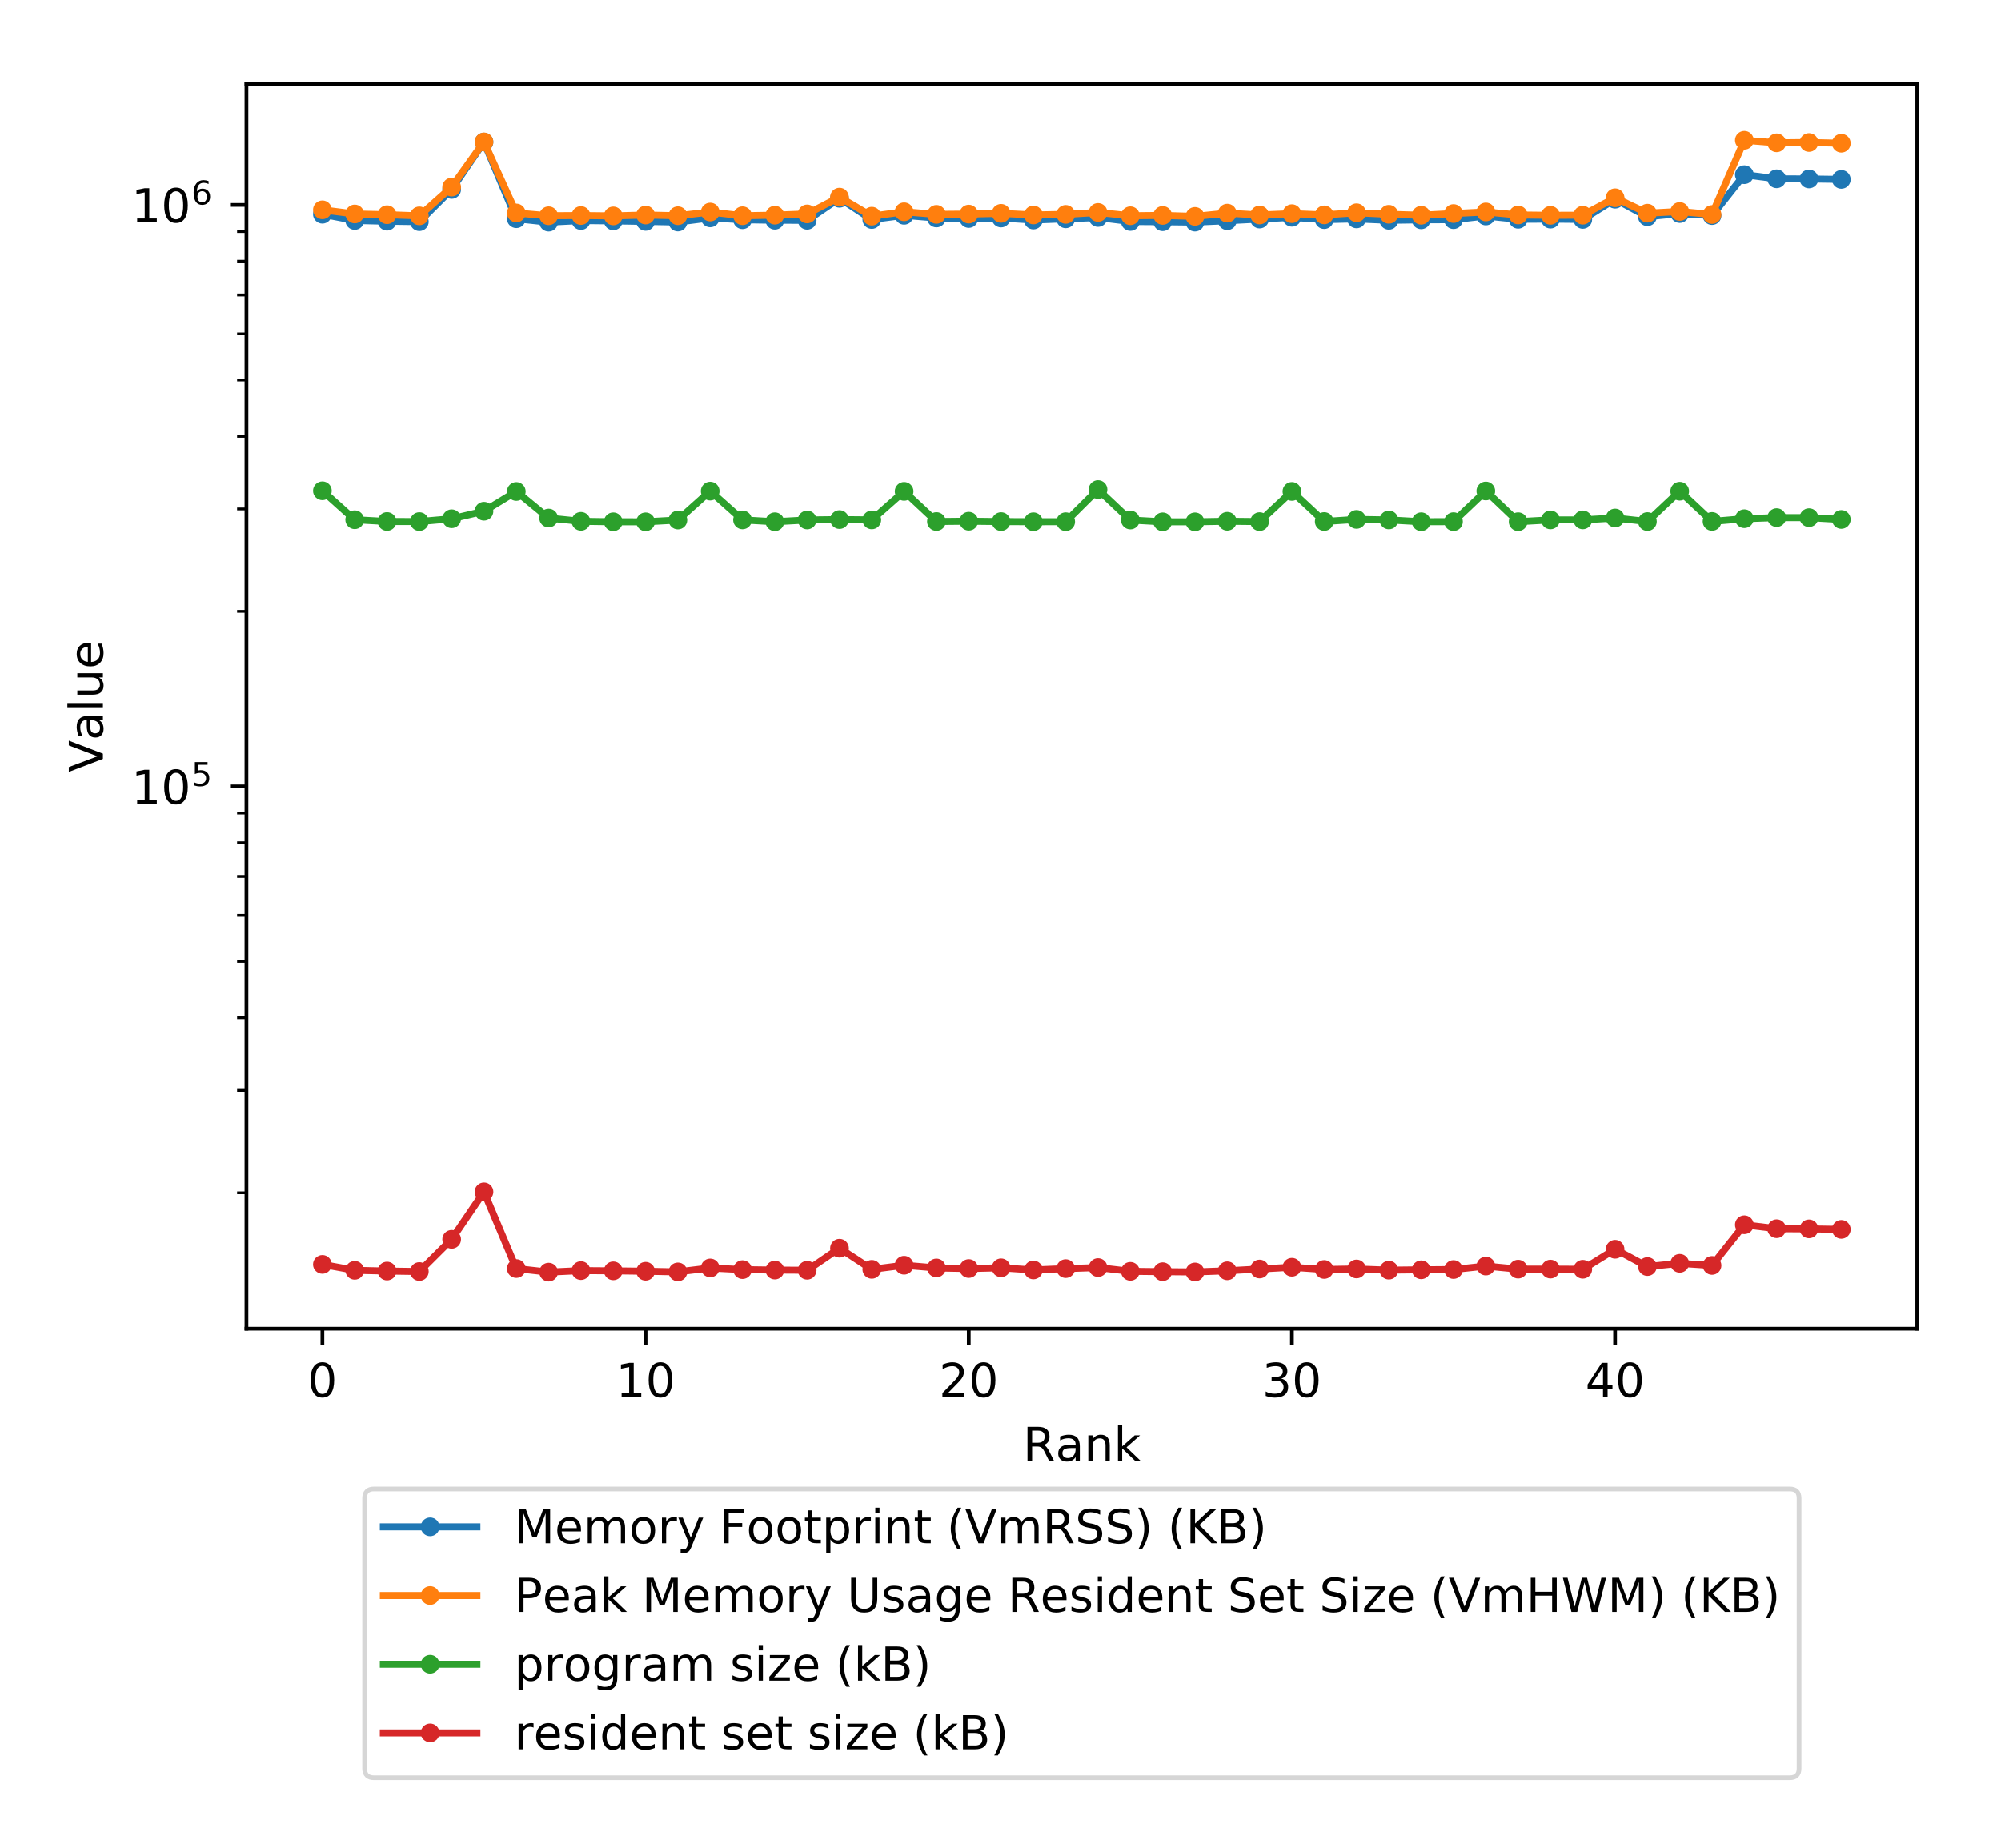 <?xml version="1.0" encoding="utf-8" standalone="no"?>
<!DOCTYPE svg PUBLIC "-//W3C//DTD SVG 1.1//EN"
  "http://www.w3.org/Graphics/SVG/1.1/DTD/svg11.dtd">
<!-- Created with matplotlib (http://matplotlib.org/) -->
<svg height="394.953pt" version="1.1" viewBox="0 0 427.698 394.953" width="427.698pt" xmlns="http://www.w3.org/2000/svg" xmlns:xlink="http://www.w3.org/1999/xlink">
 <defs>
  <style type="text/css">
*{stroke-linecap:butt;stroke-linejoin:round;}
  </style>
 </defs>
 <g id="figure_1">
  <g id="patch_1">
   <path d="M 0 394.953 
L 427.698 394.953 
L 427.698 0 
L 0 0 
z
" style="fill:#ffffff;"/>
  </g>
  <g id="axes_1">
   <g id="patch_2">
    <path d="M 52.678 284.012 
L 409.798 284.012 
L 409.798 17.9 
L 52.678 17.9 
z
" style="fill:#ffffff;"/>
   </g>
   <g id="matplotlib.axis_1">
    <g id="xtick_1">
     <g id="line2d_1">
      <defs>
       <path d="M 0 0 
L 0 3.5 
" id="mf19fe14b8f" style="stroke:#000000;stroke-width:0.8;"/>
      </defs>
      <g>
       <use style="stroke:#000000;stroke-width:0.8;" x="68.911" xlink:href="#mf19fe14b8f" y="284.012"/>
      </g>
     </g>
     <g id="text_1">
      <!-- 0 -->
      <defs>
       <path d="M 31.781 66.406 
Q 24.172 66.406 20.328 58.906 
Q 16.5 51.422 16.5 36.375 
Q 16.5 21.391 20.328 13.891 
Q 24.172 6.391 31.781 6.391 
Q 39.453 6.391 43.281 13.891 
Q 47.125 21.391 47.125 36.375 
Q 47.125 51.422 43.281 58.906 
Q 39.453 66.406 31.781 66.406 
z
M 31.781 74.219 
Q 44.047 74.219 50.516 64.516 
Q 56.984 54.828 56.984 36.375 
Q 56.984 17.969 50.516 8.266 
Q 44.047 -1.422 31.781 -1.422 
Q 19.531 -1.422 13.062 8.266 
Q 6.594 17.969 6.594 36.375 
Q 6.594 54.828 13.062 64.516 
Q 19.531 74.219 31.781 74.219 
z
" id="DejaVuSans-30"/>
      </defs>
      <g transform="translate(65.73 298.61)scale(0.1 -0.1)">
       <use xlink:href="#DejaVuSans-30"/>
      </g>
     </g>
    </g>
    <g id="xtick_2">
     <g id="line2d_2">
      <g>
       <use style="stroke:#000000;stroke-width:0.8;" x="137.986" xlink:href="#mf19fe14b8f" y="284.012"/>
      </g>
     </g>
     <g id="text_2">
      <!-- 10 -->
      <defs>
       <path d="M 12.406 8.297 
L 28.516 8.297 
L 28.516 63.922 
L 10.984 60.406 
L 10.984 69.391 
L 28.422 72.906 
L 38.281 72.906 
L 38.281 8.297 
L 54.391 8.297 
L 54.391 0 
L 12.406 0 
z
" id="DejaVuSans-31"/>
      </defs>
      <g transform="translate(131.624 298.61)scale(0.1 -0.1)">
       <use xlink:href="#DejaVuSans-31"/>
       <use x="63.623" xlink:href="#DejaVuSans-30"/>
      </g>
     </g>
    </g>
    <g id="xtick_3">
     <g id="line2d_3">
      <g>
       <use style="stroke:#000000;stroke-width:0.8;" x="207.062" xlink:href="#mf19fe14b8f" y="284.012"/>
      </g>
     </g>
     <g id="text_3">
      <!-- 20 -->
      <defs>
       <path d="M 19.188 8.297 
L 53.609 8.297 
L 53.609 0 
L 7.328 0 
L 7.328 8.297 
Q 12.938 14.109 22.625 23.891 
Q 32.328 33.688 34.812 36.531 
Q 39.547 41.844 41.422 45.531 
Q 43.312 49.219 43.312 52.781 
Q 43.312 58.594 39.234 62.25 
Q 35.156 65.922 28.609 65.922 
Q 23.969 65.922 18.812 64.312 
Q 13.672 62.703 7.812 59.422 
L 7.812 69.391 
Q 13.766 71.781 18.938 73 
Q 24.125 74.219 28.422 74.219 
Q 39.75 74.219 46.484 68.547 
Q 53.219 62.891 53.219 53.422 
Q 53.219 48.922 51.531 44.891 
Q 49.859 40.875 45.406 35.406 
Q 44.188 33.984 37.641 27.219 
Q 31.109 20.453 19.188 8.297 
z
" id="DejaVuSans-32"/>
      </defs>
      <g transform="translate(200.699 298.61)scale(0.1 -0.1)">
       <use xlink:href="#DejaVuSans-32"/>
       <use x="63.623" xlink:href="#DejaVuSans-30"/>
      </g>
     </g>
    </g>
    <g id="xtick_4">
     <g id="line2d_4">
      <g>
       <use style="stroke:#000000;stroke-width:0.8;" x="276.137" xlink:href="#mf19fe14b8f" y="284.012"/>
      </g>
     </g>
     <g id="text_4">
      <!-- 30 -->
      <defs>
       <path d="M 40.578 39.312 
Q 47.656 37.797 51.625 33 
Q 55.609 28.219 55.609 21.188 
Q 55.609 10.406 48.188 4.484 
Q 40.766 -1.422 27.094 -1.422 
Q 22.516 -1.422 17.656 -0.516 
Q 12.797 0.391 7.625 2.203 
L 7.625 11.719 
Q 11.719 9.328 16.594 8.109 
Q 21.484 6.891 26.812 6.891 
Q 36.078 6.891 40.938 10.547 
Q 45.797 14.203 45.797 21.188 
Q 45.797 27.641 41.281 31.266 
Q 36.766 34.906 28.719 34.906 
L 20.219 34.906 
L 20.219 43.016 
L 29.109 43.016 
Q 36.375 43.016 40.234 45.922 
Q 44.094 48.828 44.094 54.297 
Q 44.094 59.906 40.109 62.906 
Q 36.141 65.922 28.719 65.922 
Q 24.656 65.922 20.016 65.031 
Q 15.375 64.156 9.812 62.312 
L 9.812 71.094 
Q 15.438 72.656 20.344 73.438 
Q 25.25 74.219 29.594 74.219 
Q 40.828 74.219 47.359 69.109 
Q 53.906 64.016 53.906 55.328 
Q 53.906 49.266 50.438 45.094 
Q 46.969 40.922 40.578 39.312 
z
" id="DejaVuSans-33"/>
      </defs>
      <g transform="translate(269.775 298.61)scale(0.1 -0.1)">
       <use xlink:href="#DejaVuSans-33"/>
       <use x="63.623" xlink:href="#DejaVuSans-30"/>
      </g>
     </g>
    </g>
    <g id="xtick_5">
     <g id="line2d_5">
      <g>
       <use style="stroke:#000000;stroke-width:0.8;" x="345.213" xlink:href="#mf19fe14b8f" y="284.012"/>
      </g>
     </g>
     <g id="text_5">
      <!-- 40 -->
      <defs>
       <path d="M 37.797 64.312 
L 12.891 25.391 
L 37.797 25.391 
z
M 35.203 72.906 
L 47.609 72.906 
L 47.609 25.391 
L 58.016 25.391 
L 58.016 17.188 
L 47.609 17.188 
L 47.609 0 
L 37.797 0 
L 37.797 17.188 
L 4.891 17.188 
L 4.891 26.703 
z
" id="DejaVuSans-34"/>
      </defs>
      <g transform="translate(338.85 298.61)scale(0.1 -0.1)">
       <use xlink:href="#DejaVuSans-34"/>
       <use x="63.623" xlink:href="#DejaVuSans-30"/>
      </g>
     </g>
    </g>
    <g id="text_6">
     <!-- Rank -->
     <defs>
      <path d="M 44.391 34.188 
Q 47.562 33.109 50.562 29.594 
Q 53.562 26.078 56.594 19.922 
L 66.609 0 
L 56 0 
L 46.688 18.703 
Q 43.062 26.031 39.672 28.422 
Q 36.281 30.812 30.422 30.812 
L 19.672 30.812 
L 19.672 0 
L 9.812 0 
L 9.812 72.906 
L 32.078 72.906 
Q 44.578 72.906 50.734 67.672 
Q 56.891 62.453 56.891 51.906 
Q 56.891 45.016 53.688 40.469 
Q 50.484 35.938 44.391 34.188 
z
M 19.672 64.797 
L 19.672 38.922 
L 32.078 38.922 
Q 39.203 38.922 42.844 42.219 
Q 46.484 45.516 46.484 51.906 
Q 46.484 58.297 42.844 61.547 
Q 39.203 64.797 32.078 64.797 
z
" id="DejaVuSans-52"/>
      <path d="M 34.281 27.484 
Q 23.391 27.484 19.188 25 
Q 14.984 22.516 14.984 16.5 
Q 14.984 11.719 18.141 8.906 
Q 21.297 6.109 26.703 6.109 
Q 34.188 6.109 38.703 11.406 
Q 43.219 16.703 43.219 25.484 
L 43.219 27.484 
z
M 52.203 31.203 
L 52.203 0 
L 43.219 0 
L 43.219 8.297 
Q 40.141 3.328 35.547 0.953 
Q 30.953 -1.422 24.312 -1.422 
Q 15.922 -1.422 10.953 3.297 
Q 6 8.016 6 15.922 
Q 6 25.141 12.172 29.828 
Q 18.359 34.516 30.609 34.516 
L 43.219 34.516 
L 43.219 35.406 
Q 43.219 41.609 39.141 45 
Q 35.062 48.391 27.688 48.391 
Q 23 48.391 18.547 47.266 
Q 14.109 46.141 10.016 43.891 
L 10.016 52.203 
Q 14.938 54.109 19.578 55.047 
Q 24.219 56 28.609 56 
Q 40.484 56 46.344 49.844 
Q 52.203 43.703 52.203 31.203 
z
" id="DejaVuSans-61"/>
      <path d="M 54.891 33.016 
L 54.891 0 
L 45.906 0 
L 45.906 32.719 
Q 45.906 40.484 42.875 44.328 
Q 39.844 48.188 33.797 48.188 
Q 26.516 48.188 22.312 43.547 
Q 18.109 38.922 18.109 30.906 
L 18.109 0 
L 9.078 0 
L 9.078 54.688 
L 18.109 54.688 
L 18.109 46.188 
Q 21.344 51.125 25.703 53.562 
Q 30.078 56 35.797 56 
Q 45.219 56 50.047 50.172 
Q 54.891 44.344 54.891 33.016 
z
" id="DejaVuSans-6e"/>
      <path d="M 9.078 75.984 
L 18.109 75.984 
L 18.109 31.109 
L 44.922 54.688 
L 56.391 54.688 
L 27.391 29.109 
L 57.625 0 
L 45.906 0 
L 18.109 26.703 
L 18.109 0 
L 9.078 0 
z
" id="DejaVuSans-6b"/>
     </defs>
     <g transform="translate(218.637 312.289)scale(0.1 -0.1)">
      <use xlink:href="#DejaVuSans-52"/>
      <use x="69.451" xlink:href="#DejaVuSans-61"/>
      <use x="130.73" xlink:href="#DejaVuSans-6e"/>
      <use x="194.109" xlink:href="#DejaVuSans-6b"/>
     </g>
    </g>
   </g>
   <g id="matplotlib.axis_2">
    <g id="ytick_1">
     <g id="line2d_6">
      <defs>
       <path d="M 0 0 
L -3.5 0 
" id="m5b868dc035" style="stroke:#000000;stroke-width:0.8;"/>
      </defs>
      <g>
       <use style="stroke:#000000;stroke-width:0.8;" x="52.678" xlink:href="#m5b868dc035" y="168.09"/>
      </g>
     </g>
     <g id="text_7">
      <!-- $\mathdefault{10^{5}}$ -->
      <defs>
       <path d="M 10.797 72.906 
L 49.516 72.906 
L 49.516 64.594 
L 19.828 64.594 
L 19.828 46.734 
Q 21.969 47.469 24.109 47.828 
Q 26.266 48.188 28.422 48.188 
Q 40.625 48.188 47.75 41.5 
Q 54.891 34.812 54.891 23.391 
Q 54.891 11.625 47.562 5.094 
Q 40.234 -1.422 26.906 -1.422 
Q 22.312 -1.422 17.547 -0.641 
Q 12.797 0.141 7.719 1.703 
L 7.719 11.625 
Q 12.109 9.234 16.797 8.062 
Q 21.484 6.891 26.703 6.891 
Q 35.156 6.891 40.078 11.328 
Q 45.016 15.766 45.016 23.391 
Q 45.016 31 40.078 35.438 
Q 35.156 39.891 26.703 39.891 
Q 22.75 39.891 18.812 39.016 
Q 14.891 38.141 10.797 36.281 
z
" id="DejaVuSans-35"/>
      </defs>
      <g transform="translate(28.078 171.889)scale(0.1 -0.1)">
       <use transform="translate(0 0.684)" xlink:href="#DejaVuSans-31"/>
       <use transform="translate(63.623 0.684)" xlink:href="#DejaVuSans-30"/>
       <use transform="translate(128.203 38.966)scale(0.7)" xlink:href="#DejaVuSans-35"/>
      </g>
     </g>
    </g>
    <g id="ytick_2">
     <g id="line2d_7">
      <g>
       <use style="stroke:#000000;stroke-width:0.8;" x="52.678" xlink:href="#m5b868dc035" y="43.818"/>
      </g>
     </g>
     <g id="text_8">
      <!-- $\mathdefault{10^{6}}$ -->
      <defs>
       <path d="M 33.016 40.375 
Q 26.375 40.375 22.484 35.828 
Q 18.609 31.297 18.609 23.391 
Q 18.609 15.531 22.484 10.953 
Q 26.375 6.391 33.016 6.391 
Q 39.656 6.391 43.531 10.953 
Q 47.406 15.531 47.406 23.391 
Q 47.406 31.297 43.531 35.828 
Q 39.656 40.375 33.016 40.375 
z
M 52.594 71.297 
L 52.594 62.312 
Q 48.875 64.062 45.094 64.984 
Q 41.312 65.922 37.594 65.922 
Q 27.828 65.922 22.672 59.328 
Q 17.531 52.734 16.797 39.406 
Q 19.672 43.656 24.016 45.922 
Q 28.375 48.188 33.594 48.188 
Q 44.578 48.188 50.953 41.516 
Q 57.328 34.859 57.328 23.391 
Q 57.328 12.156 50.688 5.359 
Q 44.047 -1.422 33.016 -1.422 
Q 20.359 -1.422 13.672 8.266 
Q 6.984 17.969 6.984 36.375 
Q 6.984 53.656 15.188 63.938 
Q 23.391 74.219 37.203 74.219 
Q 40.922 74.219 44.703 73.484 
Q 48.484 72.75 52.594 71.297 
z
" id="DejaVuSans-36"/>
      </defs>
      <g transform="translate(28.078 47.617)scale(0.1 -0.1)">
       <use transform="translate(0 0.766)" xlink:href="#DejaVuSans-31"/>
       <use transform="translate(63.623 0.766)" xlink:href="#DejaVuSans-30"/>
       <use transform="translate(128.203 39.047)scale(0.7)" xlink:href="#DejaVuSans-36"/>
      </g>
     </g>
    </g>
    <g id="ytick_3">
     <g id="line2d_8">
      <defs>
       <path d="M 0 0 
L -2 0 
" id="mbff9ce2f98" style="stroke:#000000;stroke-width:0.6;"/>
      </defs>
      <g>
       <use style="stroke:#000000;stroke-width:0.6;" x="52.678" xlink:href="#mbff9ce2f98" y="254.953"/>
      </g>
     </g>
    </g>
    <g id="ytick_4">
     <g id="line2d_9">
      <g>
       <use style="stroke:#000000;stroke-width:0.6;" x="52.678" xlink:href="#mbff9ce2f98" y="233.07"/>
      </g>
     </g>
    </g>
    <g id="ytick_5">
     <g id="line2d_10">
      <g>
       <use style="stroke:#000000;stroke-width:0.6;" x="52.678" xlink:href="#mbff9ce2f98" y="217.543"/>
      </g>
     </g>
    </g>
    <g id="ytick_6">
     <g id="line2d_11">
      <g>
       <use style="stroke:#000000;stroke-width:0.6;" x="52.678" xlink:href="#mbff9ce2f98" y="205.5"/>
      </g>
     </g>
    </g>
    <g id="ytick_7">
     <g id="line2d_12">
      <g>
       <use style="stroke:#000000;stroke-width:0.6;" x="52.678" xlink:href="#mbff9ce2f98" y="195.66"/>
      </g>
     </g>
    </g>
    <g id="ytick_8">
     <g id="line2d_13">
      <g>
       <use style="stroke:#000000;stroke-width:0.6;" x="52.678" xlink:href="#mbff9ce2f98" y="187.34"/>
      </g>
     </g>
    </g>
    <g id="ytick_9">
     <g id="line2d_14">
      <g>
       <use style="stroke:#000000;stroke-width:0.6;" x="52.678" xlink:href="#mbff9ce2f98" y="180.133"/>
      </g>
     </g>
    </g>
    <g id="ytick_10">
     <g id="line2d_15">
      <g>
       <use style="stroke:#000000;stroke-width:0.6;" x="52.678" xlink:href="#mbff9ce2f98" y="173.777"/>
      </g>
     </g>
    </g>
    <g id="ytick_11">
     <g id="line2d_16">
      <g>
       <use style="stroke:#000000;stroke-width:0.6;" x="52.678" xlink:href="#mbff9ce2f98" y="130.68"/>
      </g>
     </g>
    </g>
    <g id="ytick_12">
     <g id="line2d_17">
      <g>
       <use style="stroke:#000000;stroke-width:0.6;" x="52.678" xlink:href="#mbff9ce2f98" y="108.797"/>
      </g>
     </g>
    </g>
    <g id="ytick_13">
     <g id="line2d_18">
      <g>
       <use style="stroke:#000000;stroke-width:0.6;" x="52.678" xlink:href="#mbff9ce2f98" y="93.271"/>
      </g>
     </g>
    </g>
    <g id="ytick_14">
     <g id="line2d_19">
      <g>
       <use style="stroke:#000000;stroke-width:0.6;" x="52.678" xlink:href="#mbff9ce2f98" y="81.227"/>
      </g>
     </g>
    </g>
    <g id="ytick_15">
     <g id="line2d_20">
      <g>
       <use style="stroke:#000000;stroke-width:0.6;" x="52.678" xlink:href="#mbff9ce2f98" y="71.387"/>
      </g>
     </g>
    </g>
    <g id="ytick_16">
     <g id="line2d_21">
      <g>
       <use style="stroke:#000000;stroke-width:0.6;" x="52.678" xlink:href="#mbff9ce2f98" y="63.068"/>
      </g>
     </g>
    </g>
    <g id="ytick_17">
     <g id="line2d_22">
      <g>
       <use style="stroke:#000000;stroke-width:0.6;" x="52.678" xlink:href="#mbff9ce2f98" y="55.861"/>
      </g>
     </g>
    </g>
    <g id="ytick_18">
     <g id="line2d_23">
      <g>
       <use style="stroke:#000000;stroke-width:0.6;" x="52.678" xlink:href="#mbff9ce2f98" y="49.504"/>
      </g>
     </g>
    </g>
    <g id="text_9">
     <!-- Value -->
     <defs>
      <path d="M 28.609 0 
L 0.781 72.906 
L 11.078 72.906 
L 34.188 11.531 
L 57.328 72.906 
L 67.578 72.906 
L 39.797 0 
z
" id="DejaVuSans-56"/>
      <path d="M 9.422 75.984 
L 18.406 75.984 
L 18.406 0 
L 9.422 0 
z
" id="DejaVuSans-6c"/>
      <path d="M 8.5 21.578 
L 8.5 54.688 
L 17.484 54.688 
L 17.484 21.922 
Q 17.484 14.156 20.5 10.266 
Q 23.531 6.391 29.594 6.391 
Q 36.859 6.391 41.078 11.031 
Q 45.312 15.672 45.312 23.688 
L 45.312 54.688 
L 54.297 54.688 
L 54.297 0 
L 45.312 0 
L 45.312 8.406 
Q 42.047 3.422 37.719 1 
Q 33.406 -1.422 27.688 -1.422 
Q 18.266 -1.422 13.375 4.438 
Q 8.5 10.297 8.5 21.578 
z
M 31.109 56 
z
" id="DejaVuSans-75"/>
      <path d="M 56.203 29.594 
L 56.203 25.203 
L 14.891 25.203 
Q 15.484 15.922 20.484 11.062 
Q 25.484 6.203 34.422 6.203 
Q 39.594 6.203 44.453 7.469 
Q 49.312 8.734 54.109 11.281 
L 54.109 2.781 
Q 49.266 0.734 44.188 -0.344 
Q 39.109 -1.422 33.891 -1.422 
Q 20.797 -1.422 13.156 6.188 
Q 5.516 13.812 5.516 26.812 
Q 5.516 40.234 12.766 48.109 
Q 20.016 56 32.328 56 
Q 43.359 56 49.781 48.891 
Q 56.203 41.797 56.203 29.594 
z
M 47.219 32.234 
Q 47.125 39.594 43.094 43.984 
Q 39.062 48.391 32.422 48.391 
Q 24.906 48.391 20.391 44.141 
Q 15.875 39.891 15.188 32.172 
z
" id="DejaVuSans-65"/>
     </defs>
     <g transform="translate(21.998 165.069)rotate(-90)scale(0.1 -0.1)">
      <use xlink:href="#DejaVuSans-56"/>
      <use x="68.299" xlink:href="#DejaVuSans-61"/>
      <use x="129.578" xlink:href="#DejaVuSans-6c"/>
      <use x="157.361" xlink:href="#DejaVuSans-75"/>
      <use x="220.74" xlink:href="#DejaVuSans-65"/>
     </g>
    </g>
   </g>
   <g id="line2d_24">
    <path clip-path="url(#p71a2ecadca)" d="M 68.911 45.81 
L 75.818 47.148 
L 82.726 47.302 
L 89.633 47.402 
L 96.541 40.508 
L 103.449 30.374 
L 110.356 46.77 
L 117.264 47.505 
L 124.171 47.163 
L 131.079 47.233 
L 137.986 47.346 
L 144.894 47.479 
L 151.801 46.594 
L 158.709 46.991 
L 165.616 47.095 
L 172.524 47.107 
L 179.432 42.399 
L 186.339 46.94 
L 193.247 46.041 
L 200.154 46.617 
L 207.062 46.725 
L 213.969 46.622 
L 220.877 47.051 
L 227.784 46.793 
L 234.692 46.511 
L 241.599 47.364 
L 248.507 47.416 
L 255.415 47.497 
L 262.322 47.199 
L 269.23 46.843 
L 276.137 46.465 
L 283.045 46.965 
L 289.952 46.81 
L 296.86 47.11 
L 303.767 47.005 
L 310.675 46.974 
L 317.582 46.189 
L 324.49 46.893 
L 331.398 46.858 
L 338.305 46.919 
L 345.213 42.596 
L 352.12 46.345 
L 359.028 45.667 
L 365.935 46.1 
L 372.843 37.356 
L 379.75 38.236 
L 386.658 38.269 
L 393.565 38.364 
" style="fill:none;stroke:#1f77b4;stroke-linecap:square;stroke-width:1.5;"/>
    <defs>
     <path d="M 0 1.5 
C 0.398 1.5 0.779 1.342 1.061 1.061 
C 1.342 0.779 1.5 0.398 1.5 0 
C 1.5 -0.398 1.342 -0.779 1.061 -1.061 
C 0.779 -1.342 0.398 -1.5 0 -1.5 
C -0.398 -1.5 -0.779 -1.342 -1.061 -1.061 
C -1.342 -0.779 -1.5 -0.398 -1.5 0 
C -1.5 0.398 -1.342 0.779 -1.061 1.061 
C -0.779 1.342 -0.398 1.5 0 1.5 
z
" id="m4a10bcc75d" style="stroke:#1f77b4;"/>
    </defs>
    <g clip-path="url(#p71a2ecadca)">
     <use style="fill:#1f77b4;stroke:#1f77b4;" x="68.911" xlink:href="#m4a10bcc75d" y="45.81"/>
     <use style="fill:#1f77b4;stroke:#1f77b4;" x="75.818" xlink:href="#m4a10bcc75d" y="47.148"/>
     <use style="fill:#1f77b4;stroke:#1f77b4;" x="82.726" xlink:href="#m4a10bcc75d" y="47.302"/>
     <use style="fill:#1f77b4;stroke:#1f77b4;" x="89.633" xlink:href="#m4a10bcc75d" y="47.402"/>
     <use style="fill:#1f77b4;stroke:#1f77b4;" x="96.541" xlink:href="#m4a10bcc75d" y="40.508"/>
     <use style="fill:#1f77b4;stroke:#1f77b4;" x="103.449" xlink:href="#m4a10bcc75d" y="30.374"/>
     <use style="fill:#1f77b4;stroke:#1f77b4;" x="110.356" xlink:href="#m4a10bcc75d" y="46.77"/>
     <use style="fill:#1f77b4;stroke:#1f77b4;" x="117.264" xlink:href="#m4a10bcc75d" y="47.505"/>
     <use style="fill:#1f77b4;stroke:#1f77b4;" x="124.171" xlink:href="#m4a10bcc75d" y="47.163"/>
     <use style="fill:#1f77b4;stroke:#1f77b4;" x="131.079" xlink:href="#m4a10bcc75d" y="47.233"/>
     <use style="fill:#1f77b4;stroke:#1f77b4;" x="137.986" xlink:href="#m4a10bcc75d" y="47.346"/>
     <use style="fill:#1f77b4;stroke:#1f77b4;" x="144.894" xlink:href="#m4a10bcc75d" y="47.479"/>
     <use style="fill:#1f77b4;stroke:#1f77b4;" x="151.801" xlink:href="#m4a10bcc75d" y="46.594"/>
     <use style="fill:#1f77b4;stroke:#1f77b4;" x="158.709" xlink:href="#m4a10bcc75d" y="46.991"/>
     <use style="fill:#1f77b4;stroke:#1f77b4;" x="165.616" xlink:href="#m4a10bcc75d" y="47.095"/>
     <use style="fill:#1f77b4;stroke:#1f77b4;" x="172.524" xlink:href="#m4a10bcc75d" y="47.107"/>
     <use style="fill:#1f77b4;stroke:#1f77b4;" x="179.432" xlink:href="#m4a10bcc75d" y="42.399"/>
     <use style="fill:#1f77b4;stroke:#1f77b4;" x="186.339" xlink:href="#m4a10bcc75d" y="46.94"/>
     <use style="fill:#1f77b4;stroke:#1f77b4;" x="193.247" xlink:href="#m4a10bcc75d" y="46.041"/>
     <use style="fill:#1f77b4;stroke:#1f77b4;" x="200.154" xlink:href="#m4a10bcc75d" y="46.617"/>
     <use style="fill:#1f77b4;stroke:#1f77b4;" x="207.062" xlink:href="#m4a10bcc75d" y="46.725"/>
     <use style="fill:#1f77b4;stroke:#1f77b4;" x="213.969" xlink:href="#m4a10bcc75d" y="46.622"/>
     <use style="fill:#1f77b4;stroke:#1f77b4;" x="220.877" xlink:href="#m4a10bcc75d" y="47.051"/>
     <use style="fill:#1f77b4;stroke:#1f77b4;" x="227.784" xlink:href="#m4a10bcc75d" y="46.793"/>
     <use style="fill:#1f77b4;stroke:#1f77b4;" x="234.692" xlink:href="#m4a10bcc75d" y="46.511"/>
     <use style="fill:#1f77b4;stroke:#1f77b4;" x="241.599" xlink:href="#m4a10bcc75d" y="47.364"/>
     <use style="fill:#1f77b4;stroke:#1f77b4;" x="248.507" xlink:href="#m4a10bcc75d" y="47.416"/>
     <use style="fill:#1f77b4;stroke:#1f77b4;" x="255.415" xlink:href="#m4a10bcc75d" y="47.497"/>
     <use style="fill:#1f77b4;stroke:#1f77b4;" x="262.322" xlink:href="#m4a10bcc75d" y="47.199"/>
     <use style="fill:#1f77b4;stroke:#1f77b4;" x="269.23" xlink:href="#m4a10bcc75d" y="46.843"/>
     <use style="fill:#1f77b4;stroke:#1f77b4;" x="276.137" xlink:href="#m4a10bcc75d" y="46.465"/>
     <use style="fill:#1f77b4;stroke:#1f77b4;" x="283.045" xlink:href="#m4a10bcc75d" y="46.965"/>
     <use style="fill:#1f77b4;stroke:#1f77b4;" x="289.952" xlink:href="#m4a10bcc75d" y="46.81"/>
     <use style="fill:#1f77b4;stroke:#1f77b4;" x="296.86" xlink:href="#m4a10bcc75d" y="47.11"/>
     <use style="fill:#1f77b4;stroke:#1f77b4;" x="303.767" xlink:href="#m4a10bcc75d" y="47.005"/>
     <use style="fill:#1f77b4;stroke:#1f77b4;" x="310.675" xlink:href="#m4a10bcc75d" y="46.974"/>
     <use style="fill:#1f77b4;stroke:#1f77b4;" x="317.582" xlink:href="#m4a10bcc75d" y="46.189"/>
     <use style="fill:#1f77b4;stroke:#1f77b4;" x="324.49" xlink:href="#m4a10bcc75d" y="46.893"/>
     <use style="fill:#1f77b4;stroke:#1f77b4;" x="331.398" xlink:href="#m4a10bcc75d" y="46.858"/>
     <use style="fill:#1f77b4;stroke:#1f77b4;" x="338.305" xlink:href="#m4a10bcc75d" y="46.919"/>
     <use style="fill:#1f77b4;stroke:#1f77b4;" x="345.213" xlink:href="#m4a10bcc75d" y="42.596"/>
     <use style="fill:#1f77b4;stroke:#1f77b4;" x="352.12" xlink:href="#m4a10bcc75d" y="46.345"/>
     <use style="fill:#1f77b4;stroke:#1f77b4;" x="359.028" xlink:href="#m4a10bcc75d" y="45.667"/>
     <use style="fill:#1f77b4;stroke:#1f77b4;" x="365.935" xlink:href="#m4a10bcc75d" y="46.1"/>
     <use style="fill:#1f77b4;stroke:#1f77b4;" x="372.843" xlink:href="#m4a10bcc75d" y="37.356"/>
     <use style="fill:#1f77b4;stroke:#1f77b4;" x="379.75" xlink:href="#m4a10bcc75d" y="38.236"/>
     <use style="fill:#1f77b4;stroke:#1f77b4;" x="386.658" xlink:href="#m4a10bcc75d" y="38.269"/>
     <use style="fill:#1f77b4;stroke:#1f77b4;" x="393.565" xlink:href="#m4a10bcc75d" y="38.364"/>
    </g>
   </g>
   <g id="line2d_25">
    <path clip-path="url(#p71a2ecadca)" d="M 68.911 44.866 
L 75.818 45.754 
L 82.726 45.912 
L 89.633 46.158 
L 96.541 40.005 
L 103.449 30.346 
L 110.356 45.543 
L 117.264 46.138 
L 124.171 46.088 
L 131.079 46.17 
L 137.986 45.981 
L 144.894 46.13 
L 151.801 45.342 
L 158.709 46.134 
L 165.616 46.012 
L 172.524 45.743 
L 179.432 42.154 
L 186.339 46.225 
L 193.247 45.289 
L 200.154 45.838 
L 207.062 45.781 
L 213.969 45.62 
L 220.877 45.967 
L 227.784 45.841 
L 234.692 45.428 
L 241.599 46.136 
L 248.507 46.065 
L 255.415 46.272 
L 262.322 45.577 
L 269.23 45.976 
L 276.137 45.69 
L 283.045 45.95 
L 289.952 45.496 
L 296.86 45.821 
L 303.767 46.028 
L 310.675 45.665 
L 317.582 45.324 
L 324.49 45.967 
L 331.398 46.044 
L 338.305 46.015 
L 345.213 42.293 
L 352.12 45.589 
L 359.028 45.222 
L 365.935 45.872 
L 372.843 29.996 
L 379.75 30.539 
L 386.658 30.473 
L 393.565 30.628 
" style="fill:none;stroke:#ff7f0e;stroke-linecap:square;stroke-width:1.5;"/>
    <defs>
     <path d="M 0 1.5 
C 0.398 1.5 0.779 1.342 1.061 1.061 
C 1.342 0.779 1.5 0.398 1.5 0 
C 1.5 -0.398 1.342 -0.779 1.061 -1.061 
C 0.779 -1.342 0.398 -1.5 0 -1.5 
C -0.398 -1.5 -0.779 -1.342 -1.061 -1.061 
C -1.342 -0.779 -1.5 -0.398 -1.5 0 
C -1.5 0.398 -1.342 0.779 -1.061 1.061 
C -0.779 1.342 -0.398 1.5 0 1.5 
z
" id="m9a583349ea" style="stroke:#ff7f0e;"/>
    </defs>
    <g clip-path="url(#p71a2ecadca)">
     <use style="fill:#ff7f0e;stroke:#ff7f0e;" x="68.911" xlink:href="#m9a583349ea" y="44.866"/>
     <use style="fill:#ff7f0e;stroke:#ff7f0e;" x="75.818" xlink:href="#m9a583349ea" y="45.754"/>
     <use style="fill:#ff7f0e;stroke:#ff7f0e;" x="82.726" xlink:href="#m9a583349ea" y="45.912"/>
     <use style="fill:#ff7f0e;stroke:#ff7f0e;" x="89.633" xlink:href="#m9a583349ea" y="46.158"/>
     <use style="fill:#ff7f0e;stroke:#ff7f0e;" x="96.541" xlink:href="#m9a583349ea" y="40.005"/>
     <use style="fill:#ff7f0e;stroke:#ff7f0e;" x="103.449" xlink:href="#m9a583349ea" y="30.346"/>
     <use style="fill:#ff7f0e;stroke:#ff7f0e;" x="110.356" xlink:href="#m9a583349ea" y="45.543"/>
     <use style="fill:#ff7f0e;stroke:#ff7f0e;" x="117.264" xlink:href="#m9a583349ea" y="46.138"/>
     <use style="fill:#ff7f0e;stroke:#ff7f0e;" x="124.171" xlink:href="#m9a583349ea" y="46.088"/>
     <use style="fill:#ff7f0e;stroke:#ff7f0e;" x="131.079" xlink:href="#m9a583349ea" y="46.17"/>
     <use style="fill:#ff7f0e;stroke:#ff7f0e;" x="137.986" xlink:href="#m9a583349ea" y="45.981"/>
     <use style="fill:#ff7f0e;stroke:#ff7f0e;" x="144.894" xlink:href="#m9a583349ea" y="46.13"/>
     <use style="fill:#ff7f0e;stroke:#ff7f0e;" x="151.801" xlink:href="#m9a583349ea" y="45.342"/>
     <use style="fill:#ff7f0e;stroke:#ff7f0e;" x="158.709" xlink:href="#m9a583349ea" y="46.134"/>
     <use style="fill:#ff7f0e;stroke:#ff7f0e;" x="165.616" xlink:href="#m9a583349ea" y="46.012"/>
     <use style="fill:#ff7f0e;stroke:#ff7f0e;" x="172.524" xlink:href="#m9a583349ea" y="45.743"/>
     <use style="fill:#ff7f0e;stroke:#ff7f0e;" x="179.432" xlink:href="#m9a583349ea" y="42.154"/>
     <use style="fill:#ff7f0e;stroke:#ff7f0e;" x="186.339" xlink:href="#m9a583349ea" y="46.225"/>
     <use style="fill:#ff7f0e;stroke:#ff7f0e;" x="193.247" xlink:href="#m9a583349ea" y="45.289"/>
     <use style="fill:#ff7f0e;stroke:#ff7f0e;" x="200.154" xlink:href="#m9a583349ea" y="45.838"/>
     <use style="fill:#ff7f0e;stroke:#ff7f0e;" x="207.062" xlink:href="#m9a583349ea" y="45.781"/>
     <use style="fill:#ff7f0e;stroke:#ff7f0e;" x="213.969" xlink:href="#m9a583349ea" y="45.62"/>
     <use style="fill:#ff7f0e;stroke:#ff7f0e;" x="220.877" xlink:href="#m9a583349ea" y="45.967"/>
     <use style="fill:#ff7f0e;stroke:#ff7f0e;" x="227.784" xlink:href="#m9a583349ea" y="45.841"/>
     <use style="fill:#ff7f0e;stroke:#ff7f0e;" x="234.692" xlink:href="#m9a583349ea" y="45.428"/>
     <use style="fill:#ff7f0e;stroke:#ff7f0e;" x="241.599" xlink:href="#m9a583349ea" y="46.136"/>
     <use style="fill:#ff7f0e;stroke:#ff7f0e;" x="248.507" xlink:href="#m9a583349ea" y="46.065"/>
     <use style="fill:#ff7f0e;stroke:#ff7f0e;" x="255.415" xlink:href="#m9a583349ea" y="46.272"/>
     <use style="fill:#ff7f0e;stroke:#ff7f0e;" x="262.322" xlink:href="#m9a583349ea" y="45.577"/>
     <use style="fill:#ff7f0e;stroke:#ff7f0e;" x="269.23" xlink:href="#m9a583349ea" y="45.976"/>
     <use style="fill:#ff7f0e;stroke:#ff7f0e;" x="276.137" xlink:href="#m9a583349ea" y="45.69"/>
     <use style="fill:#ff7f0e;stroke:#ff7f0e;" x="283.045" xlink:href="#m9a583349ea" y="45.95"/>
     <use style="fill:#ff7f0e;stroke:#ff7f0e;" x="289.952" xlink:href="#m9a583349ea" y="45.496"/>
     <use style="fill:#ff7f0e;stroke:#ff7f0e;" x="296.86" xlink:href="#m9a583349ea" y="45.821"/>
     <use style="fill:#ff7f0e;stroke:#ff7f0e;" x="303.767" xlink:href="#m9a583349ea" y="46.028"/>
     <use style="fill:#ff7f0e;stroke:#ff7f0e;" x="310.675" xlink:href="#m9a583349ea" y="45.665"/>
     <use style="fill:#ff7f0e;stroke:#ff7f0e;" x="317.582" xlink:href="#m9a583349ea" y="45.324"/>
     <use style="fill:#ff7f0e;stroke:#ff7f0e;" x="324.49" xlink:href="#m9a583349ea" y="45.967"/>
     <use style="fill:#ff7f0e;stroke:#ff7f0e;" x="331.398" xlink:href="#m9a583349ea" y="46.044"/>
     <use style="fill:#ff7f0e;stroke:#ff7f0e;" x="338.305" xlink:href="#m9a583349ea" y="46.015"/>
     <use style="fill:#ff7f0e;stroke:#ff7f0e;" x="345.213" xlink:href="#m9a583349ea" y="42.293"/>
     <use style="fill:#ff7f0e;stroke:#ff7f0e;" x="352.12" xlink:href="#m9a583349ea" y="45.589"/>
     <use style="fill:#ff7f0e;stroke:#ff7f0e;" x="359.028" xlink:href="#m9a583349ea" y="45.222"/>
     <use style="fill:#ff7f0e;stroke:#ff7f0e;" x="365.935" xlink:href="#m9a583349ea" y="45.872"/>
     <use style="fill:#ff7f0e;stroke:#ff7f0e;" x="372.843" xlink:href="#m9a583349ea" y="29.996"/>
     <use style="fill:#ff7f0e;stroke:#ff7f0e;" x="379.75" xlink:href="#m9a583349ea" y="30.539"/>
     <use style="fill:#ff7f0e;stroke:#ff7f0e;" x="386.658" xlink:href="#m9a583349ea" y="30.473"/>
     <use style="fill:#ff7f0e;stroke:#ff7f0e;" x="393.565" xlink:href="#m9a583349ea" y="30.628"/>
    </g>
   </g>
   <g id="line2d_26">
    <path clip-path="url(#p71a2ecadca)" d="M 68.911 104.913 
L 75.818 111.103 
L 82.726 111.479 
L 89.633 111.498 
L 96.541 110.896 
L 103.449 109.283 
L 110.356 105.062 
L 117.264 110.747 
L 124.171 111.444 
L 131.079 111.542 
L 137.986 111.549 
L 144.894 111.167 
L 151.801 104.983 
L 158.709 111.14 
L 165.616 111.534 
L 172.524 111.155 
L 179.432 111.071 
L 186.339 111.138 
L 193.247 105.039 
L 200.154 111.486 
L 207.062 111.418 
L 213.969 111.499 
L 220.877 111.533 
L 227.784 111.523 
L 234.692 104.65 
L 241.599 111.165 
L 248.507 111.55 
L 255.415 111.55 
L 262.322 111.429 
L 269.23 111.503 
L 276.137 105.051 
L 283.045 111.484 
L 289.952 111.034 
L 296.86 111.147 
L 303.767 111.531 
L 310.675 111.512 
L 317.582 104.957 
L 324.49 111.524 
L 331.398 111.139 
L 338.305 111.137 
L 345.213 110.736 
L 352.12 111.493 
L 359.028 105.004 
L 365.935 111.466 
L 372.843 110.886 
L 379.75 110.651 
L 386.658 110.659 
L 393.565 111.046 
" style="fill:none;stroke:#2ca02c;stroke-linecap:square;stroke-width:1.5;"/>
    <defs>
     <path d="M 0 1.5 
C 0.398 1.5 0.779 1.342 1.061 1.061 
C 1.342 0.779 1.5 0.398 1.5 0 
C 1.5 -0.398 1.342 -0.779 1.061 -1.061 
C 0.779 -1.342 0.398 -1.5 0 -1.5 
C -0.398 -1.5 -0.779 -1.342 -1.061 -1.061 
C -1.342 -0.779 -1.5 -0.398 -1.5 0 
C -1.5 0.398 -1.342 0.779 -1.061 1.061 
C -0.779 1.342 -0.398 1.5 0 1.5 
z
" id="md4764ac113" style="stroke:#2ca02c;"/>
    </defs>
    <g clip-path="url(#p71a2ecadca)">
     <use style="fill:#2ca02c;stroke:#2ca02c;" x="68.911" xlink:href="#md4764ac113" y="104.913"/>
     <use style="fill:#2ca02c;stroke:#2ca02c;" x="75.818" xlink:href="#md4764ac113" y="111.103"/>
     <use style="fill:#2ca02c;stroke:#2ca02c;" x="82.726" xlink:href="#md4764ac113" y="111.479"/>
     <use style="fill:#2ca02c;stroke:#2ca02c;" x="89.633" xlink:href="#md4764ac113" y="111.498"/>
     <use style="fill:#2ca02c;stroke:#2ca02c;" x="96.541" xlink:href="#md4764ac113" y="110.896"/>
     <use style="fill:#2ca02c;stroke:#2ca02c;" x="103.449" xlink:href="#md4764ac113" y="109.283"/>
     <use style="fill:#2ca02c;stroke:#2ca02c;" x="110.356" xlink:href="#md4764ac113" y="105.062"/>
     <use style="fill:#2ca02c;stroke:#2ca02c;" x="117.264" xlink:href="#md4764ac113" y="110.747"/>
     <use style="fill:#2ca02c;stroke:#2ca02c;" x="124.171" xlink:href="#md4764ac113" y="111.444"/>
     <use style="fill:#2ca02c;stroke:#2ca02c;" x="131.079" xlink:href="#md4764ac113" y="111.542"/>
     <use style="fill:#2ca02c;stroke:#2ca02c;" x="137.986" xlink:href="#md4764ac113" y="111.549"/>
     <use style="fill:#2ca02c;stroke:#2ca02c;" x="144.894" xlink:href="#md4764ac113" y="111.167"/>
     <use style="fill:#2ca02c;stroke:#2ca02c;" x="151.801" xlink:href="#md4764ac113" y="104.983"/>
     <use style="fill:#2ca02c;stroke:#2ca02c;" x="158.709" xlink:href="#md4764ac113" y="111.14"/>
     <use style="fill:#2ca02c;stroke:#2ca02c;" x="165.616" xlink:href="#md4764ac113" y="111.534"/>
     <use style="fill:#2ca02c;stroke:#2ca02c;" x="172.524" xlink:href="#md4764ac113" y="111.155"/>
     <use style="fill:#2ca02c;stroke:#2ca02c;" x="179.432" xlink:href="#md4764ac113" y="111.071"/>
     <use style="fill:#2ca02c;stroke:#2ca02c;" x="186.339" xlink:href="#md4764ac113" y="111.138"/>
     <use style="fill:#2ca02c;stroke:#2ca02c;" x="193.247" xlink:href="#md4764ac113" y="105.039"/>
     <use style="fill:#2ca02c;stroke:#2ca02c;" x="200.154" xlink:href="#md4764ac113" y="111.486"/>
     <use style="fill:#2ca02c;stroke:#2ca02c;" x="207.062" xlink:href="#md4764ac113" y="111.418"/>
     <use style="fill:#2ca02c;stroke:#2ca02c;" x="213.969" xlink:href="#md4764ac113" y="111.499"/>
     <use style="fill:#2ca02c;stroke:#2ca02c;" x="220.877" xlink:href="#md4764ac113" y="111.533"/>
     <use style="fill:#2ca02c;stroke:#2ca02c;" x="227.784" xlink:href="#md4764ac113" y="111.523"/>
     <use style="fill:#2ca02c;stroke:#2ca02c;" x="234.692" xlink:href="#md4764ac113" y="104.65"/>
     <use style="fill:#2ca02c;stroke:#2ca02c;" x="241.599" xlink:href="#md4764ac113" y="111.165"/>
     <use style="fill:#2ca02c;stroke:#2ca02c;" x="248.507" xlink:href="#md4764ac113" y="111.55"/>
     <use style="fill:#2ca02c;stroke:#2ca02c;" x="255.415" xlink:href="#md4764ac113" y="111.55"/>
     <use style="fill:#2ca02c;stroke:#2ca02c;" x="262.322" xlink:href="#md4764ac113" y="111.429"/>
     <use style="fill:#2ca02c;stroke:#2ca02c;" x="269.23" xlink:href="#md4764ac113" y="111.503"/>
     <use style="fill:#2ca02c;stroke:#2ca02c;" x="276.137" xlink:href="#md4764ac113" y="105.051"/>
     <use style="fill:#2ca02c;stroke:#2ca02c;" x="283.045" xlink:href="#md4764ac113" y="111.484"/>
     <use style="fill:#2ca02c;stroke:#2ca02c;" x="289.952" xlink:href="#md4764ac113" y="111.034"/>
     <use style="fill:#2ca02c;stroke:#2ca02c;" x="296.86" xlink:href="#md4764ac113" y="111.147"/>
     <use style="fill:#2ca02c;stroke:#2ca02c;" x="303.767" xlink:href="#md4764ac113" y="111.531"/>
     <use style="fill:#2ca02c;stroke:#2ca02c;" x="310.675" xlink:href="#md4764ac113" y="111.512"/>
     <use style="fill:#2ca02c;stroke:#2ca02c;" x="317.582" xlink:href="#md4764ac113" y="104.957"/>
     <use style="fill:#2ca02c;stroke:#2ca02c;" x="324.49" xlink:href="#md4764ac113" y="111.524"/>
     <use style="fill:#2ca02c;stroke:#2ca02c;" x="331.398" xlink:href="#md4764ac113" y="111.139"/>
     <use style="fill:#2ca02c;stroke:#2ca02c;" x="338.305" xlink:href="#md4764ac113" y="111.137"/>
     <use style="fill:#2ca02c;stroke:#2ca02c;" x="345.213" xlink:href="#md4764ac113" y="110.736"/>
     <use style="fill:#2ca02c;stroke:#2ca02c;" x="352.12" xlink:href="#md4764ac113" y="111.493"/>
     <use style="fill:#2ca02c;stroke:#2ca02c;" x="359.028" xlink:href="#md4764ac113" y="105.004"/>
     <use style="fill:#2ca02c;stroke:#2ca02c;" x="365.935" xlink:href="#md4764ac113" y="111.466"/>
     <use style="fill:#2ca02c;stroke:#2ca02c;" x="372.843" xlink:href="#md4764ac113" y="110.886"/>
     <use style="fill:#2ca02c;stroke:#2ca02c;" x="379.75" xlink:href="#md4764ac113" y="110.651"/>
     <use style="fill:#2ca02c;stroke:#2ca02c;" x="386.658" xlink:href="#md4764ac113" y="110.659"/>
     <use style="fill:#2ca02c;stroke:#2ca02c;" x="393.565" xlink:href="#md4764ac113" y="111.046"/>
    </g>
   </g>
   <g id="line2d_27">
    <path clip-path="url(#p71a2ecadca)" d="M 68.911 270.266 
L 75.818 271.528 
L 82.726 271.684 
L 89.633 271.786 
L 96.541 264.901 
L 103.449 254.749 
L 110.356 271.154 
L 117.264 271.916 
L 124.171 271.589 
L 131.079 271.64 
L 137.986 271.727 
L 144.894 271.865 
L 151.801 271.021 
L 158.709 271.381 
L 165.616 271.475 
L 172.524 271.515 
L 179.432 266.803 
L 186.339 271.322 
L 193.247 270.445 
L 200.154 271.023 
L 207.062 271.152 
L 213.969 270.995 
L 220.877 271.451 
L 227.784 271.167 
L 234.692 270.942 
L 241.599 271.744 
L 248.507 271.821 
L 255.415 271.877 
L 262.322 271.629 
L 269.23 271.253 
L 276.137 270.873 
L 283.045 271.348 
L 289.952 271.239 
L 296.86 271.493 
L 303.767 271.417 
L 310.675 271.359 
L 317.582 270.618 
L 324.49 271.278 
L 331.398 271.269 
L 338.305 271.304 
L 345.213 267.027 
L 352.12 270.727 
L 359.028 270.034 
L 365.935 270.485 
L 372.843 261.789 
L 379.75 262.633 
L 386.658 262.666 
L 393.565 262.775 
" style="fill:none;stroke:#d62728;stroke-linecap:square;stroke-width:1.5;"/>
    <defs>
     <path d="M 0 1.5 
C 0.398 1.5 0.779 1.342 1.061 1.061 
C 1.342 0.779 1.5 0.398 1.5 0 
C 1.5 -0.398 1.342 -0.779 1.061 -1.061 
C 0.779 -1.342 0.398 -1.5 0 -1.5 
C -0.398 -1.5 -0.779 -1.342 -1.061 -1.061 
C -1.342 -0.779 -1.5 -0.398 -1.5 0 
C -1.5 0.398 -1.342 0.779 -1.061 1.061 
C -0.779 1.342 -0.398 1.5 0 1.5 
z
" id="m645836035b" style="stroke:#d62728;"/>
    </defs>
    <g clip-path="url(#p71a2ecadca)">
     <use style="fill:#d62728;stroke:#d62728;" x="68.911" xlink:href="#m645836035b" y="270.266"/>
     <use style="fill:#d62728;stroke:#d62728;" x="75.818" xlink:href="#m645836035b" y="271.528"/>
     <use style="fill:#d62728;stroke:#d62728;" x="82.726" xlink:href="#m645836035b" y="271.684"/>
     <use style="fill:#d62728;stroke:#d62728;" x="89.633" xlink:href="#m645836035b" y="271.786"/>
     <use style="fill:#d62728;stroke:#d62728;" x="96.541" xlink:href="#m645836035b" y="264.901"/>
     <use style="fill:#d62728;stroke:#d62728;" x="103.449" xlink:href="#m645836035b" y="254.749"/>
     <use style="fill:#d62728;stroke:#d62728;" x="110.356" xlink:href="#m645836035b" y="271.154"/>
     <use style="fill:#d62728;stroke:#d62728;" x="117.264" xlink:href="#m645836035b" y="271.916"/>
     <use style="fill:#d62728;stroke:#d62728;" x="124.171" xlink:href="#m645836035b" y="271.589"/>
     <use style="fill:#d62728;stroke:#d62728;" x="131.079" xlink:href="#m645836035b" y="271.64"/>
     <use style="fill:#d62728;stroke:#d62728;" x="137.986" xlink:href="#m645836035b" y="271.727"/>
     <use style="fill:#d62728;stroke:#d62728;" x="144.894" xlink:href="#m645836035b" y="271.865"/>
     <use style="fill:#d62728;stroke:#d62728;" x="151.801" xlink:href="#m645836035b" y="271.021"/>
     <use style="fill:#d62728;stroke:#d62728;" x="158.709" xlink:href="#m645836035b" y="271.381"/>
     <use style="fill:#d62728;stroke:#d62728;" x="165.616" xlink:href="#m645836035b" y="271.475"/>
     <use style="fill:#d62728;stroke:#d62728;" x="172.524" xlink:href="#m645836035b" y="271.515"/>
     <use style="fill:#d62728;stroke:#d62728;" x="179.432" xlink:href="#m645836035b" y="266.803"/>
     <use style="fill:#d62728;stroke:#d62728;" x="186.339" xlink:href="#m645836035b" y="271.322"/>
     <use style="fill:#d62728;stroke:#d62728;" x="193.247" xlink:href="#m645836035b" y="270.445"/>
     <use style="fill:#d62728;stroke:#d62728;" x="200.154" xlink:href="#m645836035b" y="271.023"/>
     <use style="fill:#d62728;stroke:#d62728;" x="207.062" xlink:href="#m645836035b" y="271.152"/>
     <use style="fill:#d62728;stroke:#d62728;" x="213.969" xlink:href="#m645836035b" y="270.995"/>
     <use style="fill:#d62728;stroke:#d62728;" x="220.877" xlink:href="#m645836035b" y="271.451"/>
     <use style="fill:#d62728;stroke:#d62728;" x="227.784" xlink:href="#m645836035b" y="271.167"/>
     <use style="fill:#d62728;stroke:#d62728;" x="234.692" xlink:href="#m645836035b" y="270.942"/>
     <use style="fill:#d62728;stroke:#d62728;" x="241.599" xlink:href="#m645836035b" y="271.744"/>
     <use style="fill:#d62728;stroke:#d62728;" x="248.507" xlink:href="#m645836035b" y="271.821"/>
     <use style="fill:#d62728;stroke:#d62728;" x="255.415" xlink:href="#m645836035b" y="271.877"/>
     <use style="fill:#d62728;stroke:#d62728;" x="262.322" xlink:href="#m645836035b" y="271.629"/>
     <use style="fill:#d62728;stroke:#d62728;" x="269.23" xlink:href="#m645836035b" y="271.253"/>
     <use style="fill:#d62728;stroke:#d62728;" x="276.137" xlink:href="#m645836035b" y="270.873"/>
     <use style="fill:#d62728;stroke:#d62728;" x="283.045" xlink:href="#m645836035b" y="271.348"/>
     <use style="fill:#d62728;stroke:#d62728;" x="289.952" xlink:href="#m645836035b" y="271.239"/>
     <use style="fill:#d62728;stroke:#d62728;" x="296.86" xlink:href="#m645836035b" y="271.493"/>
     <use style="fill:#d62728;stroke:#d62728;" x="303.767" xlink:href="#m645836035b" y="271.417"/>
     <use style="fill:#d62728;stroke:#d62728;" x="310.675" xlink:href="#m645836035b" y="271.359"/>
     <use style="fill:#d62728;stroke:#d62728;" x="317.582" xlink:href="#m645836035b" y="270.618"/>
     <use style="fill:#d62728;stroke:#d62728;" x="324.49" xlink:href="#m645836035b" y="271.278"/>
     <use style="fill:#d62728;stroke:#d62728;" x="331.398" xlink:href="#m645836035b" y="271.269"/>
     <use style="fill:#d62728;stroke:#d62728;" x="338.305" xlink:href="#m645836035b" y="271.304"/>
     <use style="fill:#d62728;stroke:#d62728;" x="345.213" xlink:href="#m645836035b" y="267.027"/>
     <use style="fill:#d62728;stroke:#d62728;" x="352.12" xlink:href="#m645836035b" y="270.727"/>
     <use style="fill:#d62728;stroke:#d62728;" x="359.028" xlink:href="#m645836035b" y="270.034"/>
     <use style="fill:#d62728;stroke:#d62728;" x="365.935" xlink:href="#m645836035b" y="270.485"/>
     <use style="fill:#d62728;stroke:#d62728;" x="372.843" xlink:href="#m645836035b" y="261.789"/>
     <use style="fill:#d62728;stroke:#d62728;" x="379.75" xlink:href="#m645836035b" y="262.633"/>
     <use style="fill:#d62728;stroke:#d62728;" x="386.658" xlink:href="#m645836035b" y="262.666"/>
     <use style="fill:#d62728;stroke:#d62728;" x="393.565" xlink:href="#m645836035b" y="262.775"/>
    </g>
   </g>
   <g id="patch_3">
    <path d="M 52.678 284.012 
L 52.678 17.9 
" style="fill:none;stroke:#000000;stroke-linecap:square;stroke-linejoin:miter;stroke-width:0.8;"/>
   </g>
   <g id="patch_4">
    <path d="M 409.798 284.012 
L 409.798 17.9 
" style="fill:none;stroke:#000000;stroke-linecap:square;stroke-linejoin:miter;stroke-width:0.8;"/>
   </g>
   <g id="patch_5">
    <path d="M 52.678 284.012 
L 409.798 284.012 
" style="fill:none;stroke:#000000;stroke-linecap:square;stroke-linejoin:miter;stroke-width:0.8;"/>
   </g>
   <g id="patch_6">
    <path d="M 52.678 17.9 
L 409.798 17.9 
" style="fill:none;stroke:#000000;stroke-linecap:square;stroke-linejoin:miter;stroke-width:0.8;"/>
   </g>
   <g id="legend_1">
    <g id="patch_7">
     <path d="M 79.935 379.997 
L 382.541 379.997 
Q 384.541 379.997 384.541 377.997 
L 384.541 320.284 
Q 384.541 318.284 382.541 318.284 
L 79.935 318.284 
Q 77.935 318.284 77.935 320.284 
L 77.935 377.997 
Q 77.935 379.997 79.935 379.997 
z
" style="fill:#ffffff;opacity:0.8;stroke:#cccccc;stroke-linejoin:miter;"/>
    </g>
    <g id="line2d_28">
     <path d="M 81.935 326.383 
L 101.935 326.383 
" style="fill:none;stroke:#1f77b4;stroke-linecap:square;stroke-width:1.5;"/>
    </g>
    <g id="line2d_29">
     <g>
      <use style="fill:#1f77b4;stroke:#1f77b4;" x="91.935" xlink:href="#m4a10bcc75d" y="326.383"/>
     </g>
    </g>
    <g id="text_10">
     <!-- Memory Footprint (VmRSS) (KB) -->
     <defs>
      <path d="M 9.812 72.906 
L 24.516 72.906 
L 43.109 23.297 
L 61.812 72.906 
L 76.516 72.906 
L 76.516 0 
L 66.891 0 
L 66.891 64.016 
L 48.094 14.016 
L 38.188 14.016 
L 19.391 64.016 
L 19.391 0 
L 9.812 0 
z
" id="DejaVuSans-4d"/>
      <path d="M 52 44.188 
Q 55.375 50.25 60.062 53.125 
Q 64.75 56 71.094 56 
Q 79.641 56 84.281 50.016 
Q 88.922 44.047 88.922 33.016 
L 88.922 0 
L 79.891 0 
L 79.891 32.719 
Q 79.891 40.578 77.094 44.375 
Q 74.312 48.188 68.609 48.188 
Q 61.625 48.188 57.562 43.547 
Q 53.516 38.922 53.516 30.906 
L 53.516 0 
L 44.484 0 
L 44.484 32.719 
Q 44.484 40.625 41.703 44.406 
Q 38.922 48.188 33.109 48.188 
Q 26.219 48.188 22.156 43.531 
Q 18.109 38.875 18.109 30.906 
L 18.109 0 
L 9.078 0 
L 9.078 54.688 
L 18.109 54.688 
L 18.109 46.188 
Q 21.188 51.219 25.484 53.609 
Q 29.781 56 35.688 56 
Q 41.656 56 45.828 52.969 
Q 50 49.953 52 44.188 
z
" id="DejaVuSans-6d"/>
      <path d="M 30.609 48.391 
Q 23.391 48.391 19.188 42.75 
Q 14.984 37.109 14.984 27.297 
Q 14.984 17.484 19.156 11.844 
Q 23.344 6.203 30.609 6.203 
Q 37.797 6.203 41.984 11.859 
Q 46.188 17.531 46.188 27.297 
Q 46.188 37.016 41.984 42.703 
Q 37.797 48.391 30.609 48.391 
z
M 30.609 56 
Q 42.328 56 49.016 48.375 
Q 55.719 40.766 55.719 27.297 
Q 55.719 13.875 49.016 6.219 
Q 42.328 -1.422 30.609 -1.422 
Q 18.844 -1.422 12.172 6.219 
Q 5.516 13.875 5.516 27.297 
Q 5.516 40.766 12.172 48.375 
Q 18.844 56 30.609 56 
z
" id="DejaVuSans-6f"/>
      <path d="M 41.109 46.297 
Q 39.594 47.172 37.812 47.578 
Q 36.031 48 33.891 48 
Q 26.266 48 22.188 43.047 
Q 18.109 38.094 18.109 28.812 
L 18.109 0 
L 9.078 0 
L 9.078 54.688 
L 18.109 54.688 
L 18.109 46.188 
Q 20.953 51.172 25.484 53.578 
Q 30.031 56 36.531 56 
Q 37.453 56 38.578 55.875 
Q 39.703 55.766 41.062 55.516 
z
" id="DejaVuSans-72"/>
      <path d="M 32.172 -5.078 
Q 28.375 -14.844 24.75 -17.812 
Q 21.141 -20.797 15.094 -20.797 
L 7.906 -20.797 
L 7.906 -13.281 
L 13.188 -13.281 
Q 16.891 -13.281 18.938 -11.516 
Q 21 -9.766 23.484 -3.219 
L 25.094 0.875 
L 2.984 54.688 
L 12.5 54.688 
L 29.594 11.922 
L 46.688 54.688 
L 56.203 54.688 
z
" id="DejaVuSans-79"/>
      <path id="DejaVuSans-20"/>
      <path d="M 9.812 72.906 
L 51.703 72.906 
L 51.703 64.594 
L 19.672 64.594 
L 19.672 43.109 
L 48.578 43.109 
L 48.578 34.812 
L 19.672 34.812 
L 19.672 0 
L 9.812 0 
z
" id="DejaVuSans-46"/>
      <path d="M 18.312 70.219 
L 18.312 54.688 
L 36.812 54.688 
L 36.812 47.703 
L 18.312 47.703 
L 18.312 18.016 
Q 18.312 11.328 20.141 9.422 
Q 21.969 7.516 27.594 7.516 
L 36.812 7.516 
L 36.812 0 
L 27.594 0 
Q 17.188 0 13.234 3.875 
Q 9.281 7.766 9.281 18.016 
L 9.281 47.703 
L 2.688 47.703 
L 2.688 54.688 
L 9.281 54.688 
L 9.281 70.219 
z
" id="DejaVuSans-74"/>
      <path d="M 18.109 8.203 
L 18.109 -20.797 
L 9.078 -20.797 
L 9.078 54.688 
L 18.109 54.688 
L 18.109 46.391 
Q 20.953 51.266 25.266 53.625 
Q 29.594 56 35.594 56 
Q 45.562 56 51.781 48.094 
Q 58.016 40.188 58.016 27.297 
Q 58.016 14.406 51.781 6.484 
Q 45.562 -1.422 35.594 -1.422 
Q 29.594 -1.422 25.266 0.953 
Q 20.953 3.328 18.109 8.203 
z
M 48.688 27.297 
Q 48.688 37.203 44.609 42.844 
Q 40.531 48.484 33.406 48.484 
Q 26.266 48.484 22.188 42.844 
Q 18.109 37.203 18.109 27.297 
Q 18.109 17.391 22.188 11.75 
Q 26.266 6.109 33.406 6.109 
Q 40.531 6.109 44.609 11.75 
Q 48.688 17.391 48.688 27.297 
z
" id="DejaVuSans-70"/>
      <path d="M 9.422 54.688 
L 18.406 54.688 
L 18.406 0 
L 9.422 0 
z
M 9.422 75.984 
L 18.406 75.984 
L 18.406 64.594 
L 9.422 64.594 
z
" id="DejaVuSans-69"/>
      <path d="M 31 75.875 
Q 24.469 64.656 21.281 53.656 
Q 18.109 42.672 18.109 31.391 
Q 18.109 20.125 21.312 9.062 
Q 24.516 -2 31 -13.188 
L 23.188 -13.188 
Q 15.875 -1.703 12.234 9.375 
Q 8.594 20.453 8.594 31.391 
Q 8.594 42.281 12.203 53.312 
Q 15.828 64.359 23.188 75.875 
z
" id="DejaVuSans-28"/>
      <path d="M 53.516 70.516 
L 53.516 60.891 
Q 47.906 63.578 42.922 64.891 
Q 37.938 66.219 33.297 66.219 
Q 25.25 66.219 20.875 63.094 
Q 16.5 59.969 16.5 54.203 
Q 16.5 49.359 19.406 46.891 
Q 22.312 44.438 30.422 42.922 
L 36.375 41.703 
Q 47.406 39.594 52.656 34.297 
Q 57.906 29 57.906 20.125 
Q 57.906 9.516 50.797 4.047 
Q 43.703 -1.422 29.984 -1.422 
Q 24.812 -1.422 18.969 -0.25 
Q 13.141 0.922 6.891 3.219 
L 6.891 13.375 
Q 12.891 10.016 18.656 8.297 
Q 24.422 6.594 29.984 6.594 
Q 38.422 6.594 43.016 9.906 
Q 47.609 13.234 47.609 19.391 
Q 47.609 24.75 44.312 27.781 
Q 41.016 30.812 33.5 32.328 
L 27.484 33.5 
Q 16.453 35.688 11.516 40.375 
Q 6.594 45.062 6.594 53.422 
Q 6.594 63.094 13.406 68.656 
Q 20.219 74.219 32.172 74.219 
Q 37.312 74.219 42.625 73.281 
Q 47.953 72.359 53.516 70.516 
z
" id="DejaVuSans-53"/>
      <path d="M 8.016 75.875 
L 15.828 75.875 
Q 23.141 64.359 26.781 53.312 
Q 30.422 42.281 30.422 31.391 
Q 30.422 20.453 26.781 9.375 
Q 23.141 -1.703 15.828 -13.188 
L 8.016 -13.188 
Q 14.5 -2 17.703 9.062 
Q 20.906 20.125 20.906 31.391 
Q 20.906 42.672 17.703 53.656 
Q 14.5 64.656 8.016 75.875 
z
" id="DejaVuSans-29"/>
      <path d="M 9.812 72.906 
L 19.672 72.906 
L 19.672 42.094 
L 52.391 72.906 
L 65.094 72.906 
L 28.906 38.922 
L 67.672 0 
L 54.688 0 
L 19.672 35.109 
L 19.672 0 
L 9.812 0 
z
" id="DejaVuSans-4b"/>
      <path d="M 19.672 34.812 
L 19.672 8.109 
L 35.5 8.109 
Q 43.453 8.109 47.281 11.406 
Q 51.125 14.703 51.125 21.484 
Q 51.125 28.328 47.281 31.562 
Q 43.453 34.812 35.5 34.812 
z
M 19.672 64.797 
L 19.672 42.828 
L 34.281 42.828 
Q 41.5 42.828 45.031 45.531 
Q 48.578 48.25 48.578 53.812 
Q 48.578 59.328 45.031 62.062 
Q 41.5 64.797 34.281 64.797 
z
M 9.812 72.906 
L 35.016 72.906 
Q 46.297 72.906 52.391 68.219 
Q 58.5 63.531 58.5 54.891 
Q 58.5 48.188 55.375 44.234 
Q 52.25 40.281 46.188 39.312 
Q 53.469 37.75 57.5 32.781 
Q 61.531 27.828 61.531 20.406 
Q 61.531 10.641 54.891 5.312 
Q 48.25 0 35.984 0 
L 9.812 0 
z
" id="DejaVuSans-42"/>
     </defs>
     <g transform="translate(109.935 329.883)scale(0.1 -0.1)">
      <use xlink:href="#DejaVuSans-4d"/>
      <use x="86.279" xlink:href="#DejaVuSans-65"/>
      <use x="147.803" xlink:href="#DejaVuSans-6d"/>
      <use x="245.215" xlink:href="#DejaVuSans-6f"/>
      <use x="306.396" xlink:href="#DejaVuSans-72"/>
      <use x="347.51" xlink:href="#DejaVuSans-79"/>
      <use x="406.689" xlink:href="#DejaVuSans-20"/>
      <use x="438.477" xlink:href="#DejaVuSans-46"/>
      <use x="495.949" xlink:href="#DejaVuSans-6f"/>
      <use x="557.131" xlink:href="#DejaVuSans-6f"/>
      <use x="618.312" xlink:href="#DejaVuSans-74"/>
      <use x="657.521" xlink:href="#DejaVuSans-70"/>
      <use x="720.998" xlink:href="#DejaVuSans-72"/>
      <use x="762.111" xlink:href="#DejaVuSans-69"/>
      <use x="789.895" xlink:href="#DejaVuSans-6e"/>
      <use x="853.273" xlink:href="#DejaVuSans-74"/>
      <use x="892.482" xlink:href="#DejaVuSans-20"/>
      <use x="924.27" xlink:href="#DejaVuSans-28"/>
      <use x="963.283" xlink:href="#DejaVuSans-56"/>
      <use x="1031.691" xlink:href="#DejaVuSans-6d"/>
      <use x="1129.104" xlink:href="#DejaVuSans-52"/>
      <use x="1198.586" xlink:href="#DejaVuSans-53"/>
      <use x="1262.062" xlink:href="#DejaVuSans-53"/>
      <use x="1325.539" xlink:href="#DejaVuSans-29"/>
      <use x="1364.553" xlink:href="#DejaVuSans-20"/>
      <use x="1396.34" xlink:href="#DejaVuSans-28"/>
      <use x="1435.354" xlink:href="#DejaVuSans-4b"/>
      <use x="1500.93" xlink:href="#DejaVuSans-42"/>
      <use x="1569.533" xlink:href="#DejaVuSans-29"/>
     </g>
    </g>
    <g id="line2d_30">
     <path d="M 81.935 341.061 
L 101.935 341.061 
" style="fill:none;stroke:#ff7f0e;stroke-linecap:square;stroke-width:1.5;"/>
    </g>
    <g id="line2d_31">
     <g>
      <use style="fill:#ff7f0e;stroke:#ff7f0e;" x="91.935" xlink:href="#m9a583349ea" y="341.061"/>
     </g>
    </g>
    <g id="text_11">
     <!-- Peak Memory Usage Resident Set Size (VmHWM) (KB) -->
     <defs>
      <path d="M 19.672 64.797 
L 19.672 37.406 
L 32.078 37.406 
Q 38.969 37.406 42.719 40.969 
Q 46.484 44.531 46.484 51.125 
Q 46.484 57.672 42.719 61.234 
Q 38.969 64.797 32.078 64.797 
z
M 9.812 72.906 
L 32.078 72.906 
Q 44.344 72.906 50.609 67.359 
Q 56.891 61.812 56.891 51.125 
Q 56.891 40.328 50.609 34.812 
Q 44.344 29.297 32.078 29.297 
L 19.672 29.297 
L 19.672 0 
L 9.812 0 
z
" id="DejaVuSans-50"/>
      <path d="M 8.688 72.906 
L 18.609 72.906 
L 18.609 28.609 
Q 18.609 16.891 22.844 11.734 
Q 27.094 6.594 36.625 6.594 
Q 46.094 6.594 50.344 11.734 
Q 54.594 16.891 54.594 28.609 
L 54.594 72.906 
L 64.5 72.906 
L 64.5 27.391 
Q 64.5 13.141 57.438 5.859 
Q 50.391 -1.422 36.625 -1.422 
Q 22.797 -1.422 15.734 5.859 
Q 8.688 13.141 8.688 27.391 
z
" id="DejaVuSans-55"/>
      <path d="M 44.281 53.078 
L 44.281 44.578 
Q 40.484 46.531 36.375 47.5 
Q 32.281 48.484 27.875 48.484 
Q 21.188 48.484 17.844 46.438 
Q 14.5 44.391 14.5 40.281 
Q 14.5 37.156 16.891 35.375 
Q 19.281 33.594 26.516 31.984 
L 29.594 31.297 
Q 39.156 29.25 43.188 25.516 
Q 47.219 21.781 47.219 15.094 
Q 47.219 7.469 41.188 3.016 
Q 35.156 -1.422 24.609 -1.422 
Q 20.219 -1.422 15.453 -0.562 
Q 10.688 0.297 5.422 2 
L 5.422 11.281 
Q 10.406 8.688 15.234 7.391 
Q 20.062 6.109 24.812 6.109 
Q 31.156 6.109 34.562 8.281 
Q 37.984 10.453 37.984 14.406 
Q 37.984 18.062 35.516 20.016 
Q 33.062 21.969 24.703 23.781 
L 21.578 24.516 
Q 13.234 26.266 9.516 29.906 
Q 5.812 33.547 5.812 39.891 
Q 5.812 47.609 11.281 51.797 
Q 16.75 56 26.812 56 
Q 31.781 56 36.172 55.266 
Q 40.578 54.547 44.281 53.078 
z
" id="DejaVuSans-73"/>
      <path d="M 45.406 27.984 
Q 45.406 37.75 41.375 43.109 
Q 37.359 48.484 30.078 48.484 
Q 22.859 48.484 18.828 43.109 
Q 14.797 37.75 14.797 27.984 
Q 14.797 18.266 18.828 12.891 
Q 22.859 7.516 30.078 7.516 
Q 37.359 7.516 41.375 12.891 
Q 45.406 18.266 45.406 27.984 
z
M 54.391 6.781 
Q 54.391 -7.172 48.188 -13.984 
Q 42 -20.797 29.203 -20.797 
Q 24.469 -20.797 20.266 -20.094 
Q 16.062 -19.391 12.109 -17.922 
L 12.109 -9.188 
Q 16.062 -11.328 19.922 -12.344 
Q 23.781 -13.375 27.781 -13.375 
Q 36.625 -13.375 41.016 -8.766 
Q 45.406 -4.156 45.406 5.172 
L 45.406 9.625 
Q 42.625 4.781 38.281 2.391 
Q 33.938 0 27.875 0 
Q 17.828 0 11.672 7.656 
Q 5.516 15.328 5.516 27.984 
Q 5.516 40.672 11.672 48.328 
Q 17.828 56 27.875 56 
Q 33.938 56 38.281 53.609 
Q 42.625 51.219 45.406 46.391 
L 45.406 54.688 
L 54.391 54.688 
z
" id="DejaVuSans-67"/>
      <path d="M 45.406 46.391 
L 45.406 75.984 
L 54.391 75.984 
L 54.391 0 
L 45.406 0 
L 45.406 8.203 
Q 42.578 3.328 38.25 0.953 
Q 33.938 -1.422 27.875 -1.422 
Q 17.969 -1.422 11.734 6.484 
Q 5.516 14.406 5.516 27.297 
Q 5.516 40.188 11.734 48.094 
Q 17.969 56 27.875 56 
Q 33.938 56 38.25 53.625 
Q 42.578 51.266 45.406 46.391 
z
M 14.797 27.297 
Q 14.797 17.391 18.875 11.75 
Q 22.953 6.109 30.078 6.109 
Q 37.203 6.109 41.297 11.75 
Q 45.406 17.391 45.406 27.297 
Q 45.406 37.203 41.297 42.844 
Q 37.203 48.484 30.078 48.484 
Q 22.953 48.484 18.875 42.844 
Q 14.797 37.203 14.797 27.297 
z
" id="DejaVuSans-64"/>
      <path d="M 5.516 54.688 
L 48.188 54.688 
L 48.188 46.484 
L 14.406 7.172 
L 48.188 7.172 
L 48.188 0 
L 4.297 0 
L 4.297 8.203 
L 38.094 47.516 
L 5.516 47.516 
z
" id="DejaVuSans-7a"/>
      <path d="M 9.812 72.906 
L 19.672 72.906 
L 19.672 43.016 
L 55.516 43.016 
L 55.516 72.906 
L 65.375 72.906 
L 65.375 0 
L 55.516 0 
L 55.516 34.719 
L 19.672 34.719 
L 19.672 0 
L 9.812 0 
z
" id="DejaVuSans-48"/>
      <path d="M 3.328 72.906 
L 13.281 72.906 
L 28.609 11.281 
L 43.891 72.906 
L 54.984 72.906 
L 70.312 11.281 
L 85.594 72.906 
L 95.609 72.906 
L 77.297 0 
L 64.891 0 
L 49.516 63.281 
L 33.984 0 
L 21.578 0 
z
" id="DejaVuSans-57"/>
     </defs>
     <g transform="translate(109.935 344.561)scale(0.1 -0.1)">
      <use xlink:href="#DejaVuSans-50"/>
      <use x="60.256" xlink:href="#DejaVuSans-65"/>
      <use x="121.779" xlink:href="#DejaVuSans-61"/>
      <use x="183.059" xlink:href="#DejaVuSans-6b"/>
      <use x="240.969" xlink:href="#DejaVuSans-20"/>
      <use x="272.756" xlink:href="#DejaVuSans-4d"/>
      <use x="359.035" xlink:href="#DejaVuSans-65"/>
      <use x="420.559" xlink:href="#DejaVuSans-6d"/>
      <use x="517.971" xlink:href="#DejaVuSans-6f"/>
      <use x="579.152" xlink:href="#DejaVuSans-72"/>
      <use x="620.266" xlink:href="#DejaVuSans-79"/>
      <use x="679.445" xlink:href="#DejaVuSans-20"/>
      <use x="711.232" xlink:href="#DejaVuSans-55"/>
      <use x="784.426" xlink:href="#DejaVuSans-73"/>
      <use x="836.525" xlink:href="#DejaVuSans-61"/>
      <use x="897.805" xlink:href="#DejaVuSans-67"/>
      <use x="961.281" xlink:href="#DejaVuSans-65"/>
      <use x="1022.805" xlink:href="#DejaVuSans-20"/>
      <use x="1054.592" xlink:href="#DejaVuSans-52"/>
      <use x="1124.012" xlink:href="#DejaVuSans-65"/>
      <use x="1185.535" xlink:href="#DejaVuSans-73"/>
      <use x="1237.635" xlink:href="#DejaVuSans-69"/>
      <use x="1265.418" xlink:href="#DejaVuSans-64"/>
      <use x="1328.895" xlink:href="#DejaVuSans-65"/>
      <use x="1390.418" xlink:href="#DejaVuSans-6e"/>
      <use x="1453.797" xlink:href="#DejaVuSans-74"/>
      <use x="1493.006" xlink:href="#DejaVuSans-20"/>
      <use x="1524.793" xlink:href="#DejaVuSans-53"/>
      <use x="1588.27" xlink:href="#DejaVuSans-65"/>
      <use x="1649.793" xlink:href="#DejaVuSans-74"/>
      <use x="1689.002" xlink:href="#DejaVuSans-20"/>
      <use x="1720.789" xlink:href="#DejaVuSans-53"/>
      <use x="1784.266" xlink:href="#DejaVuSans-69"/>
      <use x="1812.049" xlink:href="#DejaVuSans-7a"/>
      <use x="1864.539" xlink:href="#DejaVuSans-65"/>
      <use x="1926.062" xlink:href="#DejaVuSans-20"/>
      <use x="1957.85" xlink:href="#DejaVuSans-28"/>
      <use x="1996.863" xlink:href="#DejaVuSans-56"/>
      <use x="2065.271" xlink:href="#DejaVuSans-6d"/>
      <use x="2162.684" xlink:href="#DejaVuSans-48"/>
      <use x="2237.879" xlink:href="#DejaVuSans-57"/>
      <use x="2336.756" xlink:href="#DejaVuSans-4d"/>
      <use x="2423.035" xlink:href="#DejaVuSans-29"/>
      <use x="2462.049" xlink:href="#DejaVuSans-20"/>
      <use x="2493.836" xlink:href="#DejaVuSans-28"/>
      <use x="2532.85" xlink:href="#DejaVuSans-4b"/>
      <use x="2598.426" xlink:href="#DejaVuSans-42"/>
      <use x="2667.029" xlink:href="#DejaVuSans-29"/>
     </g>
    </g>
    <g id="line2d_32">
     <path d="M 81.935 355.739 
L 101.935 355.739 
" style="fill:none;stroke:#2ca02c;stroke-linecap:square;stroke-width:1.5;"/>
    </g>
    <g id="line2d_33">
     <g>
      <use style="fill:#2ca02c;stroke:#2ca02c;" x="91.935" xlink:href="#md4764ac113" y="355.739"/>
     </g>
    </g>
    <g id="text_12">
     <!-- program size (kB) -->
     <g transform="translate(109.935 359.239)scale(0.1 -0.1)">
      <use xlink:href="#DejaVuSans-70"/>
      <use x="63.477" xlink:href="#DejaVuSans-72"/>
      <use x="104.559" xlink:href="#DejaVuSans-6f"/>
      <use x="165.74" xlink:href="#DejaVuSans-67"/>
      <use x="229.217" xlink:href="#DejaVuSans-72"/>
      <use x="270.33" xlink:href="#DejaVuSans-61"/>
      <use x="331.609" xlink:href="#DejaVuSans-6d"/>
      <use x="429.021" xlink:href="#DejaVuSans-20"/>
      <use x="460.809" xlink:href="#DejaVuSans-73"/>
      <use x="512.908" xlink:href="#DejaVuSans-69"/>
      <use x="540.691" xlink:href="#DejaVuSans-7a"/>
      <use x="593.182" xlink:href="#DejaVuSans-65"/>
      <use x="654.705" xlink:href="#DejaVuSans-20"/>
      <use x="686.492" xlink:href="#DejaVuSans-28"/>
      <use x="725.506" xlink:href="#DejaVuSans-6b"/>
      <use x="783.416" xlink:href="#DejaVuSans-42"/>
      <use x="852.02" xlink:href="#DejaVuSans-29"/>
     </g>
    </g>
    <g id="line2d_34">
     <path d="M 81.935 370.417 
L 101.935 370.417 
" style="fill:none;stroke:#d62728;stroke-linecap:square;stroke-width:1.5;"/>
    </g>
    <g id="line2d_35">
     <g>
      <use style="fill:#d62728;stroke:#d62728;" x="91.935" xlink:href="#m645836035b" y="370.417"/>
     </g>
    </g>
    <g id="text_13">
     <!-- resident set size (kB) -->
     <g transform="translate(109.935 373.917)scale(0.1 -0.1)">
      <use xlink:href="#DejaVuSans-72"/>
      <use x="41.082" xlink:href="#DejaVuSans-65"/>
      <use x="102.605" xlink:href="#DejaVuSans-73"/>
      <use x="154.705" xlink:href="#DejaVuSans-69"/>
      <use x="182.488" xlink:href="#DejaVuSans-64"/>
      <use x="245.965" xlink:href="#DejaVuSans-65"/>
      <use x="307.488" xlink:href="#DejaVuSans-6e"/>
      <use x="370.867" xlink:href="#DejaVuSans-74"/>
      <use x="410.076" xlink:href="#DejaVuSans-20"/>
      <use x="441.863" xlink:href="#DejaVuSans-73"/>
      <use x="493.963" xlink:href="#DejaVuSans-65"/>
      <use x="555.486" xlink:href="#DejaVuSans-74"/>
      <use x="594.695" xlink:href="#DejaVuSans-20"/>
      <use x="626.482" xlink:href="#DejaVuSans-73"/>
      <use x="678.582" xlink:href="#DejaVuSans-69"/>
      <use x="706.365" xlink:href="#DejaVuSans-7a"/>
      <use x="758.855" xlink:href="#DejaVuSans-65"/>
      <use x="820.379" xlink:href="#DejaVuSans-20"/>
      <use x="852.166" xlink:href="#DejaVuSans-28"/>
      <use x="891.18" xlink:href="#DejaVuSans-6b"/>
      <use x="949.09" xlink:href="#DejaVuSans-42"/>
      <use x="1017.693" xlink:href="#DejaVuSans-29"/>
     </g>
    </g>
   </g>
  </g>
 </g>
 <defs>
  <clipPath id="p71a2ecadca">
   <rect height="266.112" width="357.12" x="52.678" y="17.9"/>
  </clipPath>
 </defs>
</svg>
